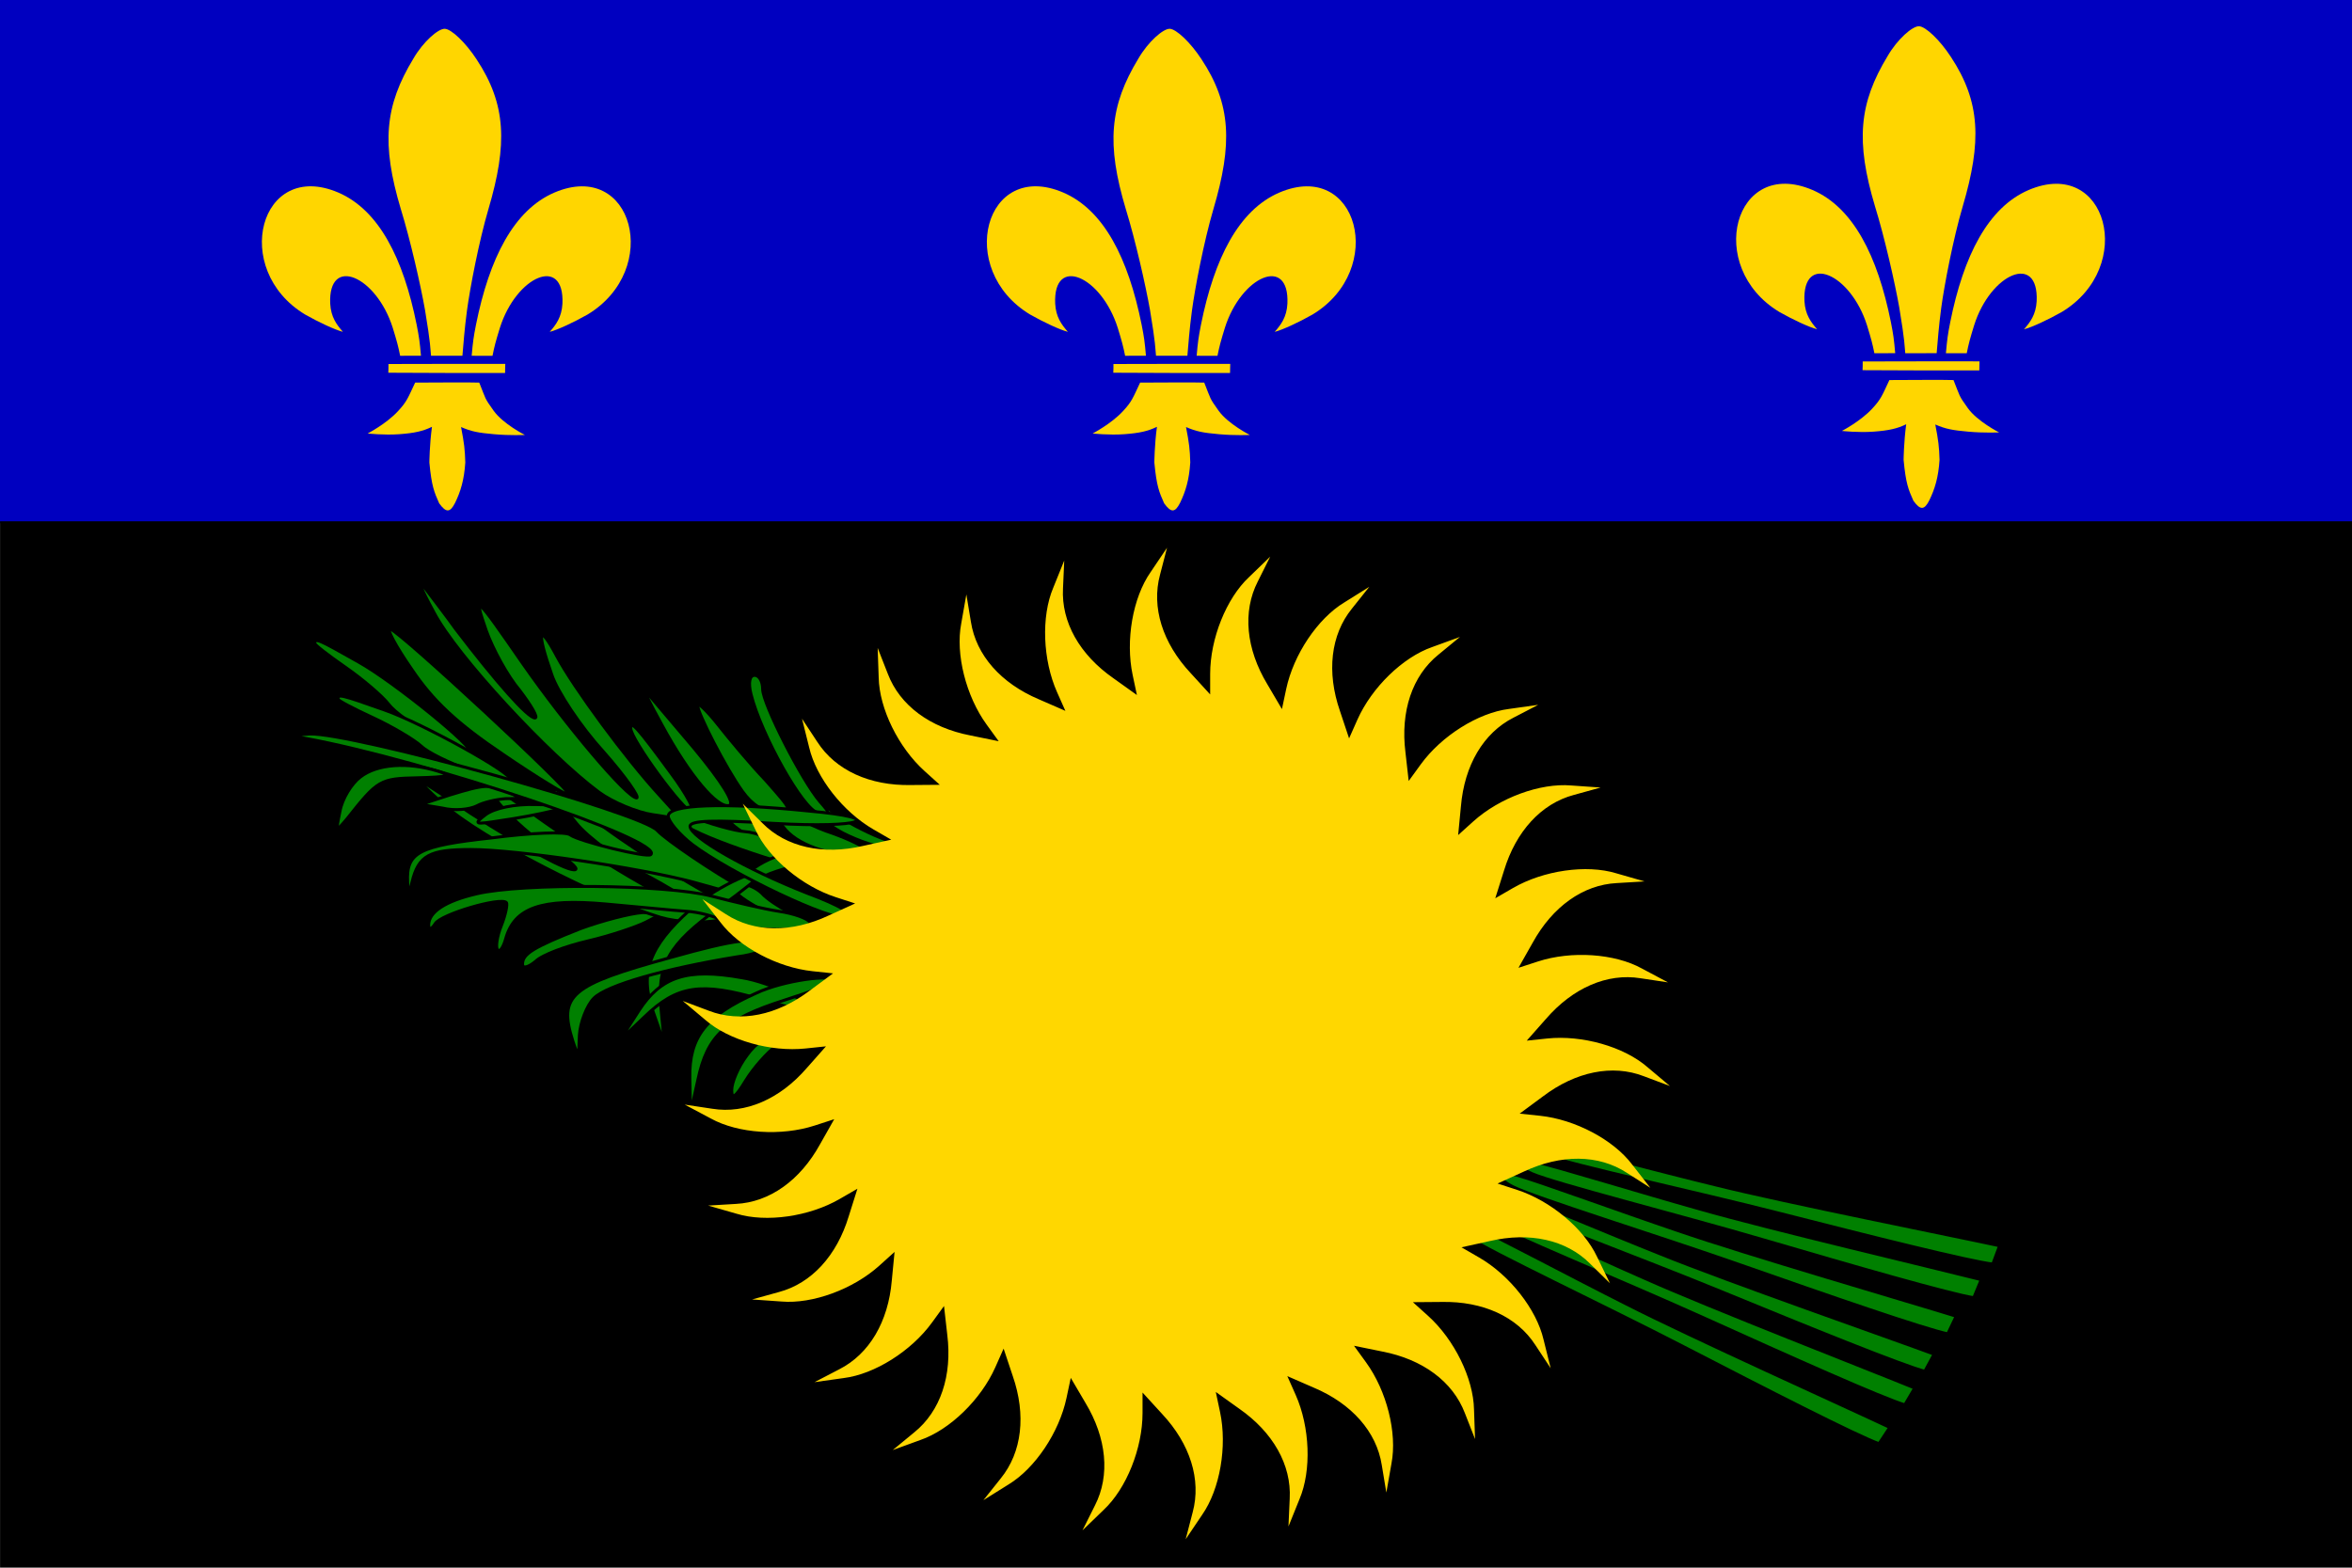 <?xml version="1.0" encoding="UTF-8" standalone="no"?>
<svg
   xmlns:dc="http://purl.org/dc/elements/1.1/"
   xmlns:cc="http://web.resource.org/cc/"
   xmlns:rdf="http://www.w3.org/1999/02/22-rdf-syntax-ns#"
   xmlns:svg="http://www.w3.org/2000/svg"
   xmlns="http://www.w3.org/2000/svg"
   xmlns:sodipodi="http://inkscape.sourceforge.net/DTD/sodipodi-0.dtd"
   xmlns:inkscape="http://www.inkscape.org/namespaces/inkscape"
   width="600"
   height="400"
   id="svg2"
   sodipodi:version="0.32"
   inkscape:version="0.43"
   sodipodi:docname="fr-gp.svg"
   sodipodi:docbase="C:\Documents and Settings\David Nelson\Archives\Svg"
   version="1.0">
  <defs
     id="defs9">
    <marker
       orient="auto"
       markerHeight="3"
       markerWidth="4"
       markerUnits="strokeWidth"
       refY="5"
       refX="10"
       viewBox="0 0 10 10"
       id="ArrowStart">
      <path
         id="path2398"
         d="M 10,0 L 0,5 L 10,10 L 10,0 z " />
    </marker>
    <marker
       orient="auto"
       markerHeight="3"
       markerWidth="4"
       markerUnits="strokeWidth"
       refY="5"
       refX="0"
       viewBox="0 0 10 10"
       id="ArrowEnd">
      <path
         id="path2395"
         d="M 0,0 L 10,5 L 0,10 L 0,0 z " />
    </marker>
  </defs>
  <sodipodi:namedview
     inkscape:cy="215.85536"
     inkscape:cx="324.417"
     inkscape:zoom="0.86445519"
     inkscape:window-height="540"
     inkscape:window-width="756"
     inkscape:pageshadow="2"
     inkscape:pageopacity="0.0"
     borderopacity="1.0"
     bordercolor="#666666"
     pagecolor="#ffffff"
     id="base"
     inkscape:window-x="12"
     inkscape:window-y="68"
     inkscape:current-layer="svg2" />
  <g
     id="g2191"
     transform="matrix(0.926,0,0,0.927,-0.379,-0.372)">
    <path
       id="path4"
       d="M 0.41,0.402 L 0.41,144.402 L 648.41,144.402 L 648.41,0.402 L 0.41,0.402 z "
       style="fill:#0000c0;fill-opacity:1;stroke:none" />
    <path
       style="fill:#008000;fill-opacity:1;stroke:#000000;stroke-width:0.819;stroke-miterlimit:4;stroke-dasharray:none;stroke-opacity:1"
       id="path2271"
       d="M 410.905,328.281 C 410.905,329.281 414.305,331.481 418.505,333.281 C 425.505,336.281 433.905,339.281 495.905,361.481 C 522.505,371.081 532.905,373.881 532.905,371.281 C 532.905,370.281 508.905,361.481 479.505,351.881 C 449.905,342.081 422.505,332.481 418.505,330.281 C 414.305,328.281 410.905,327.481 410.905,328.281 z " />
    <path
       style="fill:#008000;fill-opacity:1;stroke:#000000;stroke-width:0.819;stroke-miterlimit:4;stroke-dasharray:none;stroke-opacity:1"
       id="path2275"
       d="M 439.106,345.624 C 440.306,347.624 513.706,377.624 526.106,381.224 C 530.706,382.624 532.706,378.824 528.106,377.224 C 526.706,376.824 512.906,371.824 497.506,366.224 C 473.906,357.624 462.106,353.224 440.706,344.624 C 438.906,344.024 438.306,344.424 439.106,345.624 z " />
    <path
       id="path6"
       d="M 0.424,143.887 L 0.424,431.887 L 648.424,431.887 L 648.424,143.887 L 0.424,143.887 z "
       style="fill:#000000;fill-opacity:1;stroke:none" />
    <path
       style="fill:#008000;fill-opacity:1;stroke:#000000;stroke-width:0.819;stroke-miterlimit:4;stroke-dasharray:none;stroke-opacity:1"
       id="path2245"
       d="M 214.985,225.884 C 217.239,231.386 225.234,235.148 235.965,236.074 C 243.227,236.589 239.896,233.461 229.747,229.767 C 224.98,228.245 219.428,225.372 217.07,223.663 C 212.919,220.449 212.919,220.449 214.985,225.884 z " />
    <g
       transform="matrix(2,0,0,2,0.31,0.402)"
       style="fill:#ffd600;fill-opacity:1"
       id="g1319">
      <path
         style="fill:#ffd600;fill-opacity:1;stroke:none"
         d="M 56.993,8.061 C 53.037,14.577 52.565,19.789 55.265,28.789 C 56.565,32.989 57.993,39.261 58.593,42.661 C 59.393,47.461 59.31,47.917 59.422,48.961 C 60.422,48.961 62.694,48.965 63.745,48.958 C 63.896,47.296 64.018,45.378 64.373,42.741 C 64.787,39.665 66.014,33.233 67.333,28.766 C 69.97,19.838 69.793,14.361 65.693,8.161 C 64.193,5.861 62.193,3.961 61.293,3.961 C 60.393,3.961 58.357,5.717 56.993,8.061 z "
         id="path1350"
         sodipodi:nodetypes="cccccsscsc" />
      <path
         style="fill:#ffd600;fill-opacity:1;stroke:none"
         d="M 76.421,26.497 C 70.821,28.897 67.453,35.541 65.613,44.697 C 65.274,46.416 65.191,47.023 65.02,48.961 C 66.232,48.966 66.709,48.974 67.89,48.967 C 68.149,47.663 68.335,46.975 68.905,45.125 C 71.165,37.969 77.821,35.097 77.521,41.797 C 77.421,43.647 76.641,44.68 75.771,45.671 C 76.846,45.404 79.127,44.339 80.977,43.289 C 91.277,37.089 87.221,21.897 76.421,26.497 z "
         id="path1354"
         sodipodi:nodetypes="ccccccccc" />
      <path
         style="fill:#ffd600;fill-opacity:1;stroke:none"
         d="M 53.538,51.296 C 58.058,51.316 65.869,51.352 69.621,51.332 C 69.625,50.368 69.639,50.86 69.648,50.081 C 66.886,50.058 56.31,50.096 53.56,50.096 C 53.566,50.6 53.553,50.844 53.538,51.296 z "
         id="path1356"
         sodipodi:nodetypes="ccccc" />
      <path
         style="fill:#ffd600;fill-opacity:1;stroke:none"
         d="M 54.868,56.588 C 53.238,58.344 50.693,59.657 50.693,59.657 C 50.693,59.657 52.945,59.91 55.044,59.757 C 57.144,59.604 58.309,59.342 59.55,58.739 C 59.213,61.241 59.193,63.657 59.193,63.657 C 59.499,66.877 59.844,67.701 60.542,69.268 C 61.49,70.575 62.041,70.582 62.737,69.202 C 63.49,67.656 63.985,66.067 64.142,63.642 C 64.088,61.825 63.986,60.992 63.556,58.77 C 65.008,59.399 65.926,59.562 68.093,59.757 C 70.311,59.957 72.35,59.859 72.35,59.859 C 72.35,59.859 69.354,58.355 68.035,56.512 C 66.734,54.691 67.011,55.001 66.065,52.656 C 64.915,52.602 59.084,52.655 57.234,52.655 C 56.221,54.793 56.119,55.239 54.868,56.588 z "
         id="path1358"
         sodipodi:nodetypes="cczcccccczczccs" />
      <path
         style="fill:#ffd600;fill-opacity:1;stroke:none"
         d="M 46.635,26.493 C 52.235,28.893 55.603,35.537 57.443,44.693 C 57.783,46.413 57.865,47.02 58.036,48.957 C 56.824,48.962 56.347,48.971 55.166,48.963 C 54.907,47.66 54.721,46.972 54.151,45.121 C 51.891,37.965 45.235,35.093 45.535,41.793 C 45.635,43.643 46.416,44.676 47.285,45.668 C 46.21,45.4 43.929,44.335 42.079,43.285 C 31.779,37.085 35.835,21.893 46.635,26.493 z "
         id="path1317"
         sodipodi:nodetypes="ccccccccc" />
    </g>
    <g
       style="fill:#ffd600;fill-opacity:1"
       transform="matrix(2,0,0,2,200.032,0.402)"
       id="g1326">
      <path
         style="fill:#ffd600;fill-opacity:1;stroke:none"
         d="M 56.993,8.061 C 53.037,14.577 52.565,19.789 55.265,28.789 C 56.565,32.989 57.993,39.261 58.593,42.661 C 59.393,47.461 59.31,47.917 59.422,48.961 C 60.422,48.961 62.694,48.965 63.745,48.958 C 63.896,47.296 64.018,45.378 64.373,42.741 C 64.787,39.665 66.014,33.233 67.333,28.766 C 69.97,19.838 69.793,14.361 65.693,8.161 C 64.193,5.861 62.193,3.961 61.293,3.961 C 60.393,3.961 58.357,5.717 56.993,8.061 z "
         id="path1328"
         sodipodi:nodetypes="cccccsscsc" />
      <path
         style="fill:#ffd600;fill-opacity:1;stroke:none"
         d="M 76.421,26.497 C 70.821,28.897 67.453,35.541 65.613,44.697 C 65.274,46.416 65.191,47.023 65.02,48.961 C 66.232,48.966 66.709,48.974 67.89,48.967 C 68.149,47.663 68.335,46.975 68.905,45.125 C 71.165,37.969 77.821,35.097 77.521,41.797 C 77.421,43.647 76.641,44.68 75.771,45.671 C 76.846,45.404 79.127,44.339 80.977,43.289 C 91.277,37.089 87.221,21.897 76.421,26.497 z "
         id="path1330"
         sodipodi:nodetypes="ccccccccc" />
      <path
         style="fill:#ffd600;fill-opacity:1;stroke:none"
         d="M 53.538,51.296 C 58.058,51.316 65.869,51.352 69.621,51.332 C 69.625,50.368 69.639,50.86 69.648,50.081 C 66.886,50.058 56.31,50.096 53.56,50.096 C 53.566,50.6 53.553,50.844 53.538,51.296 z "
         id="path1332"
         sodipodi:nodetypes="ccccc" />
      <path
         style="fill:#ffd600;fill-opacity:1;stroke:none"
         d="M 54.868,56.588 C 53.238,58.344 50.693,59.657 50.693,59.657 C 50.693,59.657 52.945,59.91 55.044,59.757 C 57.144,59.604 58.309,59.342 59.55,58.739 C 59.213,61.241 59.193,63.657 59.193,63.657 C 59.499,66.877 59.844,67.701 60.542,69.268 C 61.49,70.575 62.041,70.582 62.737,69.202 C 63.49,67.656 63.985,66.067 64.142,63.642 C 64.088,61.825 63.986,60.992 63.556,58.77 C 65.008,59.399 65.926,59.562 68.093,59.757 C 70.311,59.957 72.35,59.859 72.35,59.859 C 72.35,59.859 69.354,58.355 68.035,56.512 C 66.734,54.691 67.011,55.001 66.065,52.656 C 64.915,52.602 59.084,52.655 57.234,52.655 C 56.221,54.793 56.119,55.239 54.868,56.588 z "
         id="path1334"
         sodipodi:nodetypes="cczcccccczczccs" />
      <path
         style="fill:#ffd600;fill-opacity:1;stroke:none"
         d="M 46.635,26.493 C 52.235,28.893 55.603,35.537 57.443,44.693 C 57.783,46.413 57.865,47.02 58.036,48.957 C 56.824,48.962 56.347,48.971 55.166,48.963 C 54.907,47.66 54.721,46.972 54.151,45.121 C 51.891,37.965 45.235,35.093 45.535,41.793 C 45.635,43.643 46.416,44.676 47.285,45.668 C 46.21,45.4 43.929,44.335 42.079,43.285 C 31.779,37.085 35.835,21.893 46.635,26.493 z "
         id="path1336"
         sodipodi:nodetypes="ccccccccc" />
    </g>
    <g
       style="fill:#ffd600;fill-opacity:1"
       transform="matrix(2,0,0,2,406.445,-0.3)"
       id="g1338">
      <path
         style="fill:#ffd600;fill-opacity:1;stroke:none"
         d="M 56.993,8.061 C 53.037,14.577 52.565,19.789 55.265,28.789 C 56.565,32.989 57.993,39.261 58.593,42.661 C 59.393,47.461 59.31,47.917 59.422,48.961 C 60.422,48.961 62.694,48.965 63.745,48.958 C 63.896,47.296 64.018,45.378 64.373,42.741 C 64.787,39.665 66.014,33.233 67.333,28.766 C 69.97,19.838 69.793,14.361 65.693,8.161 C 64.193,5.861 62.193,3.961 61.293,3.961 C 60.393,3.961 58.357,5.717 56.993,8.061 z "
         id="path1340"
         sodipodi:nodetypes="cccccsscsc" />
      <path
         style="fill:#ffd600;fill-opacity:1;stroke:none"
         d="M 76.421,26.497 C 70.821,28.897 67.453,35.541 65.613,44.697 C 65.274,46.416 65.191,47.023 65.02,48.961 C 66.232,48.966 66.709,48.974 67.89,48.967 C 68.149,47.663 68.335,46.975 68.905,45.125 C 71.165,37.969 77.821,35.097 77.521,41.797 C 77.421,43.647 76.641,44.68 75.771,45.671 C 76.846,45.404 79.127,44.339 80.977,43.289 C 91.277,37.089 87.221,21.897 76.421,26.497 z "
         id="path1342"
         sodipodi:nodetypes="ccccccccc" />
      <path
         style="fill:#ffd600;fill-opacity:1;stroke:none"
         d="M 53.538,51.296 C 58.058,51.316 65.869,51.352 69.621,51.332 C 69.625,50.368 69.639,50.86 69.648,50.081 C 66.886,50.058 56.31,50.096 53.56,50.096 C 53.566,50.6 53.553,50.844 53.538,51.296 z "
         id="path1344"
         sodipodi:nodetypes="ccccc" />
      <path
         style="fill:#ffd600;fill-opacity:1;stroke:none"
         d="M 54.868,56.588 C 53.238,58.344 50.693,59.657 50.693,59.657 C 50.693,59.657 52.945,59.91 55.044,59.757 C 57.144,59.604 58.309,59.342 59.55,58.739 C 59.213,61.241 59.193,63.657 59.193,63.657 C 59.499,66.877 59.844,67.701 60.542,69.268 C 61.49,70.575 62.041,70.582 62.737,69.202 C 63.49,67.656 63.985,66.067 64.142,63.642 C 64.088,61.825 63.986,60.992 63.556,58.77 C 65.008,59.399 65.926,59.562 68.093,59.757 C 70.311,59.957 72.35,59.859 72.35,59.859 C 72.35,59.859 69.354,58.355 68.035,56.512 C 66.734,54.691 67.011,55.001 66.065,52.656 C 64.915,52.602 59.084,52.655 57.234,52.655 C 56.221,54.793 56.119,55.239 54.868,56.588 z "
         id="path1346"
         sodipodi:nodetypes="cczcccccczczccs" />
      <path
         style="fill:#ffd600;fill-opacity:1;stroke:none"
         d="M 46.635,26.493 C 52.235,28.893 55.603,35.537 57.443,44.693 C 57.783,46.413 57.865,47.02 58.036,48.957 C 56.824,48.962 56.347,48.971 55.166,48.963 C 54.907,47.66 54.721,46.972 54.151,45.121 C 51.891,37.965 45.235,35.093 45.535,41.793 C 45.635,43.643 46.416,44.676 47.285,45.668 C 46.21,45.4 43.929,44.335 42.079,43.285 C 31.779,37.085 35.835,21.893 46.635,26.493 z "
         id="path1348"
         sodipodi:nodetypes="ccccccccc" />
    </g>
    <path
       style="fill:#008000;fill-opacity:1;stroke:#000000;stroke-width:0.819;stroke-miterlimit:4;stroke-dasharray:none;stroke-opacity:1"
       id="path2217"
       d="M 113.906,184.71 C 119.706,193.31 126.306,199.51 139.106,208.11 C 148.506,214.51 156.706,219.51 157.106,219.11 C 157.906,218.11 111.106,174.71 107.906,173.51 C 106.706,173.11 109.306,178.11 113.906,184.71 z " />
    <path
       style="fill:#008000;fill-opacity:1;stroke:#000000;stroke-width:0.816;stroke-miterlimit:4;stroke-dasharray:none;stroke-opacity:1"
       id="path1415"
       d="M 234.317,230.503 C 238.66,232.527 244.204,234.122 247,234.217 C 250.305,234.328 249.428,233.516 243.26,231.117 C 238.432,229.232 232.658,226.064 230.095,224.1 C 225.501,220.345 225.501,220.345 225.982,223.648 C 226.257,225.536 229.721,228.47 234.317,230.503 z " />
    <path
       style="fill:#008000;fill-opacity:1;stroke:#000000;stroke-width:0.819;stroke-miterlimit:4;stroke-dasharray:none;stroke-opacity:1"
       id="path2221"
       d="M 207.306,191.482 C 210.106,202.682 221.706,223.282 225.706,224.082 C 229.306,224.682 229.306,224.482 226.306,221.082 C 221.306,215.282 210.506,194.082 210.506,190.082 C 210.506,187.882 209.506,186.282 208.306,186.282 C 206.906,186.282 206.506,188.282 207.306,191.482 z " />
    <path
       style="fill:#008000;fill-opacity:1;stroke:#000000;stroke-width:0.819;stroke-miterlimit:4;stroke-dasharray:none;stroke-opacity:1"
       id="path2495"
       d="M 87.091,177.438 C 87.022,177.832 90.776,180.728 95.48,183.994 C 100.185,187.261 105.665,191.883 107.485,194.235 C 110.602,198.44 128.26,208.864 129.916,207.532 C 131.538,206.396 108.793,187.966 99.176,182.615 C 87.728,176.129 87.334,176.059 87.091,177.438 z " />
    <path
       style="fill:#008000;fill-opacity:1;stroke:#000000;stroke-width:0.819;stroke-miterlimit:4;stroke-dasharray:none;stroke-opacity:1"
       id="path2223"
       d="M 93.535,192.825 C 93.535,193.225 97.735,195.425 102.935,197.825 C 108.135,200.225 114.335,203.825 116.535,205.825 C 120.335,209.425 139.535,216.625 140.935,215.025 C 142.335,213.625 116.735,199.425 106.335,195.825 C 93.935,191.425 93.535,191.425 93.535,192.825 z " />
    <path
       style="fill:#008000;fill-opacity:1;stroke:#000000;stroke-width:0.819;stroke-miterlimit:4;stroke-dasharray:none;stroke-opacity:1"
       id="path2225"
       d="M 182.735,199.882 C 190.335,213.882 198.135,223.082 201.335,222.082 C 202.935,221.482 199.335,215.682 191.535,206.282 C 184.535,198.082 178.535,190.882 177.935,190.282 C 177.335,189.682 179.535,194.082 182.735,199.882 z " />
    <path
       style="fill:#008000;fill-opacity:1;stroke:#000000;stroke-width:0.819;stroke-miterlimit:4;stroke-dasharray:none;stroke-opacity:1"
       id="path2227"
       d="M 192.563,194.425 C 192.563,196.625 200.363,211.825 204.963,218.225 C 207.563,221.825 210.563,223.825 213.963,223.825 C 218.963,223.825 218.963,223.825 211.363,215.225 C 206.963,210.625 201.163,203.625 198.163,199.825 C 195.163,196.025 192.563,193.625 192.563,194.425 z " />
    <path
       style="fill:#008000;fill-opacity:1;stroke:#000000;stroke-width:0.831;stroke-miterlimit:4;stroke-dasharray:none;stroke-opacity:1"
       id="path2229"
       d="M 174.175,200.882 C 174.175,203.882 188.795,223.882 191.06,223.882 C 192.09,223.882 189.619,219.082 185.295,213.282 C 175.617,200.082 174.175,198.682 174.175,200.882 z " />
    <path
       style="fill:#008000;fill-opacity:1;stroke:#000000;stroke-width:0.819;stroke-miterlimit:4;stroke-dasharray:none;stroke-opacity:1"
       id="path2249"
       d="M 160.364,255.995 C 147.164,261.195 144.364,262.995 144.364,265.795 C 144.364,266.995 145.764,266.795 147.964,264.995 C 149.764,263.195 156.364,260.795 162.364,259.395 C 168.364,257.995 175.564,255.595 178.364,254.195 L 183.364,251.595 L 177.364,251.595 C 174.164,251.795 166.364,253.795 160.364,255.995 z " />
    <path
       style="fill:#008000;fill-opacity:1;stroke:#000000;stroke-width:0.819;stroke-miterlimit:4;stroke-dasharray:none;stroke-opacity:1"
       id="path2474"
       d="M 122.883,222.021 C 132.745,230.989 165.728,247.929 182.44,252.914 C 186.969,254.245 194.317,254.551 198.468,253.678 L 206.208,252.138 L 198.569,248.108 C 186.248,241.738 166.012,228.245 158.748,221.737 C 150.835,214.614 151.092,217.074 159.143,226.914 C 162.288,230.877 171.586,237.709 179.737,241.979 C 187.958,246.436 193.7,250.518 192.761,250.86 C 190.317,251.75 167.758,238.89 150.599,226.831 C 131.953,213.611 131.184,213.253 138.124,221.794 C 141.526,225.877 147.816,231.463 152.379,234.059 C 156.822,236.911 159.864,239.422 158.925,239.764 C 157.045,240.448 145.356,234.061 130.094,224.291 C 125.839,221.371 120.045,217.733 117.533,216.093 C 114.764,214.334 117.242,217.05 122.883,222.021 z " />
    <path
       style="fill:#008000;fill-opacity:1;stroke:#000000;stroke-width:0.819;stroke-miterlimit:4;stroke-dasharray:none;stroke-opacity:1"
       id="path2237"
       d="M 124.335,219.224 L 116.335,221.824 L 122.335,222.824 C 125.535,223.624 129.735,223.224 131.735,222.224 C 133.535,221.224 137.135,220.424 139.735,220.224 C 144.135,220.224 144.135,220.024 140.335,218.424 C 135.335,216.224 134.135,216.224 124.335,219.224 z " />
    <path
       style="fill:#008000;fill-opacity:1;stroke:#000000;stroke-width:0.819;stroke-miterlimit:4;stroke-dasharray:none;stroke-opacity:1"
       id="path2241"
       d="M 134.192,224.652 C 130.792,227.252 130.992,227.452 138.392,226.252 C 142.792,225.652 149.192,224.452 152.392,223.652 C 157.592,222.252 157.192,222.052 148.192,221.852 C 142.192,221.652 136.592,222.852 134.192,224.652 z " />
    <path
       style="fill:#008000;fill-opacity:1;stroke:#000000;stroke-width:0.819;stroke-miterlimit:4;stroke-dasharray:none;stroke-opacity:1"
       id="path2231"
       d="M 84.506,203.624 C 117.506,209.624 183.706,231.824 179.706,235.624 C 178.706,236.624 160.106,232.024 157.506,230.224 C 156.506,229.224 146.706,229.624 135.906,231.024 C 115.706,233.224 112.306,235.024 112.706,243.224 C 112.906,247.224 112.906,247.224 113.906,243.224 C 115.706,235.824 118.706,234.224 130.106,234.224 C 142.506,234.224 176.506,239.224 191.506,243.224 C 211.506,248.824 212.106,248.824 205.506,245.224 C 196.906,240.424 183.906,231.624 181.506,229.024 C 177.106,224.024 97.306,202.024 85.706,202.424 C 80.306,202.824 80.106,202.824 84.506,203.624 z " />
    <path
       style="fill:#008000;fill-opacity:1;stroke:#000000;stroke-width:0.819;stroke-miterlimit:4;stroke-dasharray:none;stroke-opacity:1"
       id="path2235"
       d="M 99.678,214.281 C 97.278,216.081 94.678,220.281 94.078,223.681 C 92.878,229.481 92.878,229.481 96.078,225.681 C 104.478,215.081 105.078,214.681 115.478,214.481 C 123.878,214.281 125.078,213.881 121.078,212.681 C 112.678,210.081 104.278,210.681 99.678,214.281 z " />
    <path
       style="fill:#008000;fill-opacity:1;stroke:#000000;stroke-width:0.819;stroke-miterlimit:4;stroke-dasharray:none;stroke-opacity:1"
       id="path2243"
       d="M 201.621,226.624 C 203.221,229.424 218.821,237.224 220.021,236.024 C 220.621,235.424 218.821,233.824 216.421,232.424 C 213.821,231.024 210.421,228.824 209.021,227.224 C 205.821,224.224 199.821,223.624 201.621,226.624 z " />
    <path
       style="fill:#008000;fill-opacity:1;stroke:#000000;stroke-width:0.819;stroke-miterlimit:4;stroke-dasharray:none;stroke-opacity:1"
       id="path1533"
       d="M 202.824,245.625 C 204.424,248.425 220.024,256.225 221.224,255.025 C 221.824,254.425 220.024,252.825 217.624,251.425 C 215.024,250.025 211.624,247.825 210.224,246.225 C 207.024,243.225 201.024,242.625 202.824,245.625 z " />
    <path
       style="fill:#008000;fill-opacity:1;stroke:#000000;stroke-width:0.819;stroke-miterlimit:4;stroke-dasharray:none;stroke-opacity:1"
       id="path3304"
       d="M 180.465,221.812 C 180.752,221.534 185.252,223.027 190.591,225.101 C 195.93,227.174 202.826,229.133 205.793,229.326 C 211.022,229.559 229.539,238.369 229.361,240.487 C 229.326,242.467 201.328,233.916 191.514,228.936 C 179.735,223.072 179.457,222.785 180.465,221.812 z " />
    <path
       style="fill:#008000;fill-opacity:1;stroke:#000000;stroke-width:0.819;stroke-miterlimit:4;stroke-dasharray:none;stroke-opacity:1"
       id="path3302"
       d="M 213.591,236.429 C 209.86,237.871 206.108,240.479 204.942,242.344 C 203.565,244.549 204.731,244.57 209.543,242.153 C 213.316,240.266 218.764,238.718 221.754,238.463 C 227.35,238.187 227.35,238.187 223.789,235.961 C 221.753,234.69 217.429,234.817 213.591,236.429 z " />
    <path
       style="fill:#008000;fill-opacity:1;stroke:#000000;stroke-width:0.819;stroke-miterlimit:4;stroke-dasharray:none;stroke-opacity:1"
       id="path3300"
       d="M 190.559,250.782 C 179.16,261.005 176.639,268.133 180.291,278.723 L 183.447,287.791 L 182.568,278.613 C 181.209,266.017 184.605,260.287 198.405,250.336 C 204.891,245.704 210.046,241.506 209.923,241.126 C 209.243,239.033 196.356,245.323 190.559,250.782 z " />
    <path
       style="fill:#008000;fill-opacity:1;stroke:#000000;stroke-width:0.819;stroke-miterlimit:4;stroke-dasharray:none;stroke-opacity:1"
       id="path2215"
       d="M 119.992,169.024 C 126.192,180.824 151.392,208.024 165.392,218.424 C 169.192,221.224 175.992,224.024 180.192,224.624 L 187.992,225.824 L 182.192,219.424 C 172.792,209.224 158.392,189.624 153.792,181.024 C 148.792,171.624 148.192,174.024 152.392,186.024 C 153.992,190.824 160.392,200.424 166.592,207.224 C 172.792,214.224 176.792,220.024 175.792,220.024 C 173.192,220.024 156.392,200.224 144.392,183.024 C 131.392,164.224 130.792,163.624 134.392,174.024 C 136.192,179.024 140.192,186.424 143.592,190.424 C 146.792,194.624 148.792,198.024 147.792,198.024 C 145.792,198.024 136.992,188.024 125.992,173.624 C 122.992,169.424 118.792,164.024 116.992,161.624 C 114.992,159.024 116.392,162.424 119.992,169.024 z " />
    <path
       style="fill:#008000;fill-opacity:1;stroke:#000000;stroke-width:0.819;stroke-miterlimit:4;stroke-dasharray:none;stroke-opacity:1"
       id="path2239"
       d="M 184.506,225.024 C 184.506,226.424 187.506,230.024 191.106,232.824 C 201.706,240.824 229.906,254.224 233.506,252.824 C 235.706,252.024 232.306,249.824 222.706,246.224 C 205.906,239.624 190.506,230.824 190.506,227.824 C 190.506,226.224 197.106,226.024 213.506,227.024 C 238.106,228.424 245.506,225.624 223.106,223.624 C 199.506,221.224 184.506,221.824 184.506,225.024 z " />
    <path
       style="fill:#008000;fill-opacity:1;stroke:#000000;stroke-width:0.819;stroke-miterlimit:4;stroke-dasharray:none;stroke-opacity:1"
       id="path2247"
       d="M 131.706,246.424 C 123.106,248.424 118.506,251.424 118.506,255.024 C 118.506,256.424 119.306,256.224 120.306,254.624 C 121.906,252.024 138.306,247.224 139.906,248.824 C 140.306,249.224 139.706,252.224 138.506,255.224 C 137.306,258.224 136.906,261.224 137.506,261.824 C 138.106,262.624 139.106,261.024 139.706,258.824 C 142.106,250.224 149.506,247.624 167.306,249.224 C 176.306,250.024 186.306,251.024 189.506,251.224 C 192.906,251.424 197.506,252.624 199.906,254.024 C 205.106,256.824 225.306,257.024 223.506,254.224 C 222.906,253.224 219.106,251.824 214.906,251.224 C 210.906,250.624 202.506,248.624 196.306,247.024 C 183.906,243.824 144.306,243.424 131.706,246.424 z " />
    <path
       style="fill:#008000;fill-opacity:1;stroke:#000000;stroke-width:0.819;stroke-miterlimit:4;stroke-dasharray:none;stroke-opacity:1"
       id="path3298"
       d="M 204.74,269.51 C 189.666,266.822 182.497,269.223 176.4,278.621 L 171.198,286.691 L 177.889,280.348 C 186.978,271.522 193.584,270.67 209.922,275.418 C 217.565,277.678 224.047,279.156 224.271,278.824 C 225.501,277 212.61,270.718 204.74,269.51 z " />
    <path
       style="fill:#008000;fill-opacity:1;stroke:#000000;stroke-width:0.819;stroke-miterlimit:4;stroke-dasharray:none;stroke-opacity:1"
       id="path2253"
       d="M 185.221,263.938 C 157.421,271.538 154.221,274.338 158.221,286.938 C 159.821,291.738 159.821,291.538 160.021,285.338 C 160.221,281.938 162.021,277.138 164.021,275.138 C 167.621,271.538 183.821,266.938 203.621,263.738 C 208.421,263.138 211.621,261.738 211.021,260.738 C 209.421,258.138 203.021,258.938 185.221,263.938 z " />
    <path
       style="fill:#008000;fill-opacity:1;stroke:#000000;stroke-width:0.819;stroke-miterlimit:4;stroke-dasharray:none;stroke-opacity:1"
       id="path2257"
       d="M 208.849,273.71 C 194.849,279.91 190.249,285.91 190.449,297.11 L 190.649,306.71 L 192.649,297.71 C 195.249,285.31 200.249,280.91 216.449,275.71 C 224.049,273.31 230.249,270.91 230.249,270.51 C 230.249,268.31 216.049,270.31 208.849,273.71 z " />
    <path
       style="fill:#008000;fill-opacity:1;stroke:#000000;stroke-width:0.819;stroke-miterlimit:4;stroke-dasharray:none;stroke-opacity:1"
       id="path2263"
       d="M 206.192,290.881 C 203.792,294.081 201.992,298.281 201.992,300.481 C 201.992,303.081 202.992,302.481 205.792,297.881 C 207.992,294.281 211.792,290.081 214.192,288.281 C 218.792,285.081 218.792,285.081 214.592,285.081 C 212.192,285.081 208.592,287.481 206.192,290.881 z " />
    <path
       sodipodi:nodetypes="cscccsc"
       style="fill:#008000;fill-opacity:1;stroke:#000000;stroke-width:0.886;stroke-miterlimit:4;stroke-dasharray:none;stroke-opacity:1"
       id="path2267"
       d="M 422.424,323.474 C 428.919,326.288 462.613,334.785 486.454,341.767 C 510.295,348.749 538.169,356.786 544.339,357.652 C 553.158,338.431 537.108,374.384 546.268,352.593 C 534.361,349.563 487.429,338.52 468.595,333.108 C 452.358,328.562 429.325,321.47 423.425,320.171 C 417.526,318.872 417.445,321.309 422.424,323.474 z " />
    <path
       sodipodi:nodetypes="cscccsc"
       style="fill:#008000;fill-opacity:1;stroke:#000000;stroke-width:0.886;stroke-miterlimit:4;stroke-dasharray:none;stroke-opacity:1"
       id="path2162"
       d="M 426.544,318.484 C 433.133,321.07 467.104,328.386 491.173,334.531 C 515.243,340.677 543.381,347.737 549.577,348.387 C 557.72,328.869 542.935,365.36 551.328,343.264 C 539.323,340.65 492.034,331.252 473.023,326.501 C 456.637,322.524 433.37,316.241 427.429,315.148 C 421.488,314.056 421.492,316.494 426.544,318.484 z " />
    <path
       sodipodi:nodetypes="cscccsc"
       style="fill:#008000;fill-opacity:1;stroke:#000000;stroke-width:0.886;stroke-miterlimit:4;stroke-dasharray:none;stroke-opacity:1"
       id="path2183"
       d="M 417.216,327.1 C 423.554,330.25 456.758,340.499 480.2,348.719 C 503.643,356.939 531.058,366.424 537.174,367.612 C 546.987,348.878 529.078,383.942 539.365,362.661 C 527.634,359.011 481.344,345.528 462.818,339.137 C 446.842,333.747 424.211,325.46 418.388,323.854 C 412.565,322.248 412.357,324.677 417.216,327.1 z " />
    <path
       sodipodi:nodetypes="cscccsc"
       style="fill:#008000;fill-opacity:1;stroke:#000000;stroke-width:0.886;stroke-miterlimit:4;stroke-dasharray:none;stroke-opacity:1"
       id="path2185"
       d="M 413.171,331.195 C 419.336,334.673 451.958,346.646 474.938,356.081 C 497.918,365.517 524.8,376.424 530.845,377.93 C 541.625,359.735 521.905,393.814 533.292,373.101 C 521.768,368.842 476.247,352.954 458.081,345.603 C 442.409,339.384 420.243,329.924 414.512,328.016 C 408.781,326.107 408.446,328.522 413.171,331.195 z " />
    <path
       sodipodi:nodetypes="cscccsc"
       style="fill:#008000;fill-opacity:1;stroke:#000000;stroke-width:0.886;stroke-miterlimit:4;stroke-dasharray:none;stroke-opacity:1"
       id="path2187"
       d="M 409.362,336.354 C 415.402,340.045 447.586,353.149 470.223,363.381 C 492.86,373.613 519.344,385.451 525.333,387.168 C 536.742,369.36 515.845,402.73 527.948,382.426 C 516.579,377.768 471.64,360.301 453.742,352.32 C 438.296,345.559 416.474,335.331 410.813,333.223 C 405.152,331.116 404.733,333.517 409.362,336.354 z " />
    <path
       sodipodi:nodetypes="cscccsc"
       style="fill:#008000;fill-opacity:1;stroke:#000000;stroke-width:0.886;stroke-miterlimit:4;stroke-dasharray:none;stroke-opacity:1"
       id="path2189"
       d="M 405.063,341.055 C 410.901,345.057 442.355,359.828 464.426,371.23 C 486.496,382.633 512.325,395.841 518.216,397.869 C 530.54,380.683 507.926,412.913 521.075,393.271 C 509.965,388.024 466.002,368.229 448.547,359.323 C 433.476,351.762 412.219,340.406 406.676,338.005 C 401.133,335.604 400.588,337.98 405.063,341.055 z " />
    <g
       style="fill:#ffd700;fill-opacity:1;stroke:none;stroke-width:0.499;stroke-miterlimit:4;stroke-dasharray:none;stroke-opacity:1"
       transform="matrix(1.261,0,0,1.261,-84.14,151.165)"
       id="g2400">
      <path
         style="fill:#ffd700;fill-opacity:1;stroke:none;stroke-width:0.499;stroke-miterlimit:4;stroke-dasharray:none;stroke-opacity:1"
         d="M 0,642.094 L 0,642.094 L 0,642.094 z "
         id="path2402" />
      <path
         style="fill:#ffd700;fill-opacity:1;stroke:none;stroke-width:0.499;stroke-miterlimit:4;stroke-dasharray:none;stroke-opacity:1"
         d="M 332.662,184.272 L 337.798,187.94 C 345.161,193.069 349.21,200.198 348.809,207.555 L 348.537,213.631 L 350.954,207.653 C 353.598,201.397 353.234,191.924 350.111,184.908 L 348.289,180.817 L 354.075,183.336 C 362.343,186.823 367.787,192.953 368.924,200.235 L 369.921,206.235 L 371.042,199.883 C 372.327,193.213 370.003,184.026 365.488,177.813 L 362.855,174.188 L 369.039,175.449 C 377.851,177.141 384.45,182.006 387.077,188.893 L 389.3,194.555 L 389.075,188.108 C 388.946,181.317 384.761,172.813 379.054,167.674 L 375.725,164.676 L 382.036,164.625 C 391.007,164.448 398.474,167.834 402.475,174.026 L 405.825,179.1 L 404.266,172.842 C 402.728,166.229 396.867,158.78 390.216,154.94 L 386.336,152.699 L 392.499,151.338 C 401.237,149.297 409.245,151.059 414.445,156.282 L 418.777,160.549 L 415.95,154.752 C 413.071,148.602 405.789,142.533 398.485,140.16 L 394.224,138.778 L 399.969,136.164 C 408.091,132.352 416.29,132.41 422.463,136.436 L 427.589,139.711 L 423.619,134.627 C 419.523,129.209 411.139,124.789 403.501,123.987 L 399.047,123.52 L 404.123,119.768 C 411.275,114.352 419.307,112.701 426.182,115.358 L 431.877,117.494 L 426.937,113.348 C 421.804,108.901 412.684,106.319 405.046,107.123 L 400.592,107.59 L 404.776,102.865 C 410.646,96.08 418.16,92.797 425.437,93.967 L 431.451,94.871 L 425.756,91.844 C 419.811,88.561 410.354,87.932 403.05,90.305 L 398.789,91.688 L 401.899,86.198 C 406.23,78.34 412.897,73.567 420.258,73.196 L 426.329,72.832 L 420.129,71.055 C 413.631,69.08 404.25,70.432 397.599,74.27 L 393.719,76.51 L 395.621,70.492 C 398.224,61.906 403.752,55.852 410.876,53.959 L 416.739,52.34 L 410.305,51.891 C 403.538,51.309 394.643,54.58 388.936,59.719 L 385.607,62.717 L 386.216,56.436 C 386.976,47.494 391.125,40.424 397.7,37.09 L 403.098,34.289 L 396.711,35.186 C 389.971,36.024 381.951,41.074 377.437,47.287 L 374.804,50.912 L 374.094,44.641 C 372.979,35.739 375.566,27.957 381.304,23.332 L 386.001,19.469 L 379.94,21.674 C 373.522,23.895 366.728,30.502 363.604,37.518 L 361.782,41.612 L 359.783,35.625 C 356.841,27.149 357.755,19 362.406,13.283 L 366.198,8.528 L 360.728,11.944 C 354.912,15.451 349.639,23.326 348.042,30.838 L 347.111,35.221 L 343.911,29.782 C 339.271,22.1 338.471,13.942 341.831,7.381 L 344.551,1.942 L 339.911,6.42 C 334.951,11.061 331.431,19.862 331.431,27.541 L 331.431,32.02 L 327.17,27.365 C 321.036,20.819 318.557,13.002 320.479,5.887 L 322.007,0 L 318.4,5.348 C 314.513,10.916 312.9,20.256 314.497,27.77 L 315.427,32.151 L 310.292,28.483 C 302.929,23.354 298.88,16.225 299.281,8.865 L 299.552,2.789 L 297.135,8.77 C 294.492,15.026 294.856,24.496 297.978,31.512 L 299.8,35.606 L 294.014,33.086 C 285.746,29.6 280.302,23.469 279.165,16.188 L 278.168,10.188 L 277.048,16.539 C 275.763,23.207 278.086,32.397 282.602,38.61 L 285.234,42.233 L 279.051,40.971 C 270.239,39.28 263.64,34.416 261.013,27.528 L 258.79,21.867 L 259.015,28.313 C 259.144,35.104 263.329,43.608 269.036,48.746 L 272.365,51.744 L 266.054,51.795 C 257.083,51.973 249.616,48.586 245.615,42.397 L 242.264,37.321 L 243.824,43.578 C 245.362,50.194 251.223,57.643 257.874,61.483 L 261.753,63.723 L 255.591,65.084 C 246.853,67.123 238.845,65.364 233.645,60.141 L 229.312,55.873 L 232.139,61.67 C 235.019,67.821 242.301,73.887 249.605,76.26 L 253.866,77.645 L 248.121,80.258 C 239.998,84.071 231.799,84.012 225.626,79.985 L 220.5,76.711 L 224.47,81.793 C 228.566,87.211 236.95,91.631 244.588,92.434 L 249.043,92.903 L 243.967,96.653 C 236.814,102.071 228.782,103.719 221.907,101.063 L 216.212,98.928 L 221.152,103.073 C 226.285,107.522 235.405,110.102 243.043,109.299 L 247.498,108.832 L 243.313,113.555 C 237.443,120.342 229.929,123.623 222.652,122.455 L 216.638,121.549 L 222.333,124.578 C 228.279,127.862 237.736,128.49 245.04,126.117 L 249.301,124.733 L 246.19,130.225 C 241.859,138.082 235.192,142.856 227.831,143.225 L 221.76,143.588 L 227.96,145.367 C 234.458,147.342 243.839,145.99 250.49,142.151 L 254.37,139.91 L 252.469,145.928 C 249.866,154.516 244.338,160.571 237.214,162.463 L 231.351,164.082 L 237.785,164.532 C 244.552,165.112 253.447,161.84 259.154,156.701 L 262.483,153.703 L 261.874,159.987 C 261.114,168.926 256.965,175.998 250.39,179.33 L 244.992,182.133 L 251.379,181.237 C 258.119,180.399 266.139,175.346 270.653,169.133 L 273.286,165.51 L 273.997,171.782 C 275.112,180.684 272.524,188.463 266.786,193.09 L 262.088,196.953 L 268.149,194.748 C 274.567,192.528 281.362,185.918 284.486,178.903 L 286.307,174.811 L 288.306,180.795 C 291.248,189.274 290.334,197.42 285.683,203.139 L 281.891,207.895 L 287.361,204.477 C 293.177,200.971 298.45,193.094 300.047,185.582 L 300.978,181.201 L 304.178,186.641 C 308.818,194.321 309.618,202.481 306.258,209.041 L 303.538,214.481 L 308.178,210 C 313.138,205.362 316.658,196.561 316.658,188.881 L 316.658,184.401 L 320.919,189.057 C 327.053,195.604 329.532,203.42 327.611,210.535 L 326.081,216.422 L 329.688,211.074 C 333.575,205.504 335.188,196.166 333.592,188.653 L 332.661,184.272"
         id="path2404" />
    </g>
  </g>
</svg>
